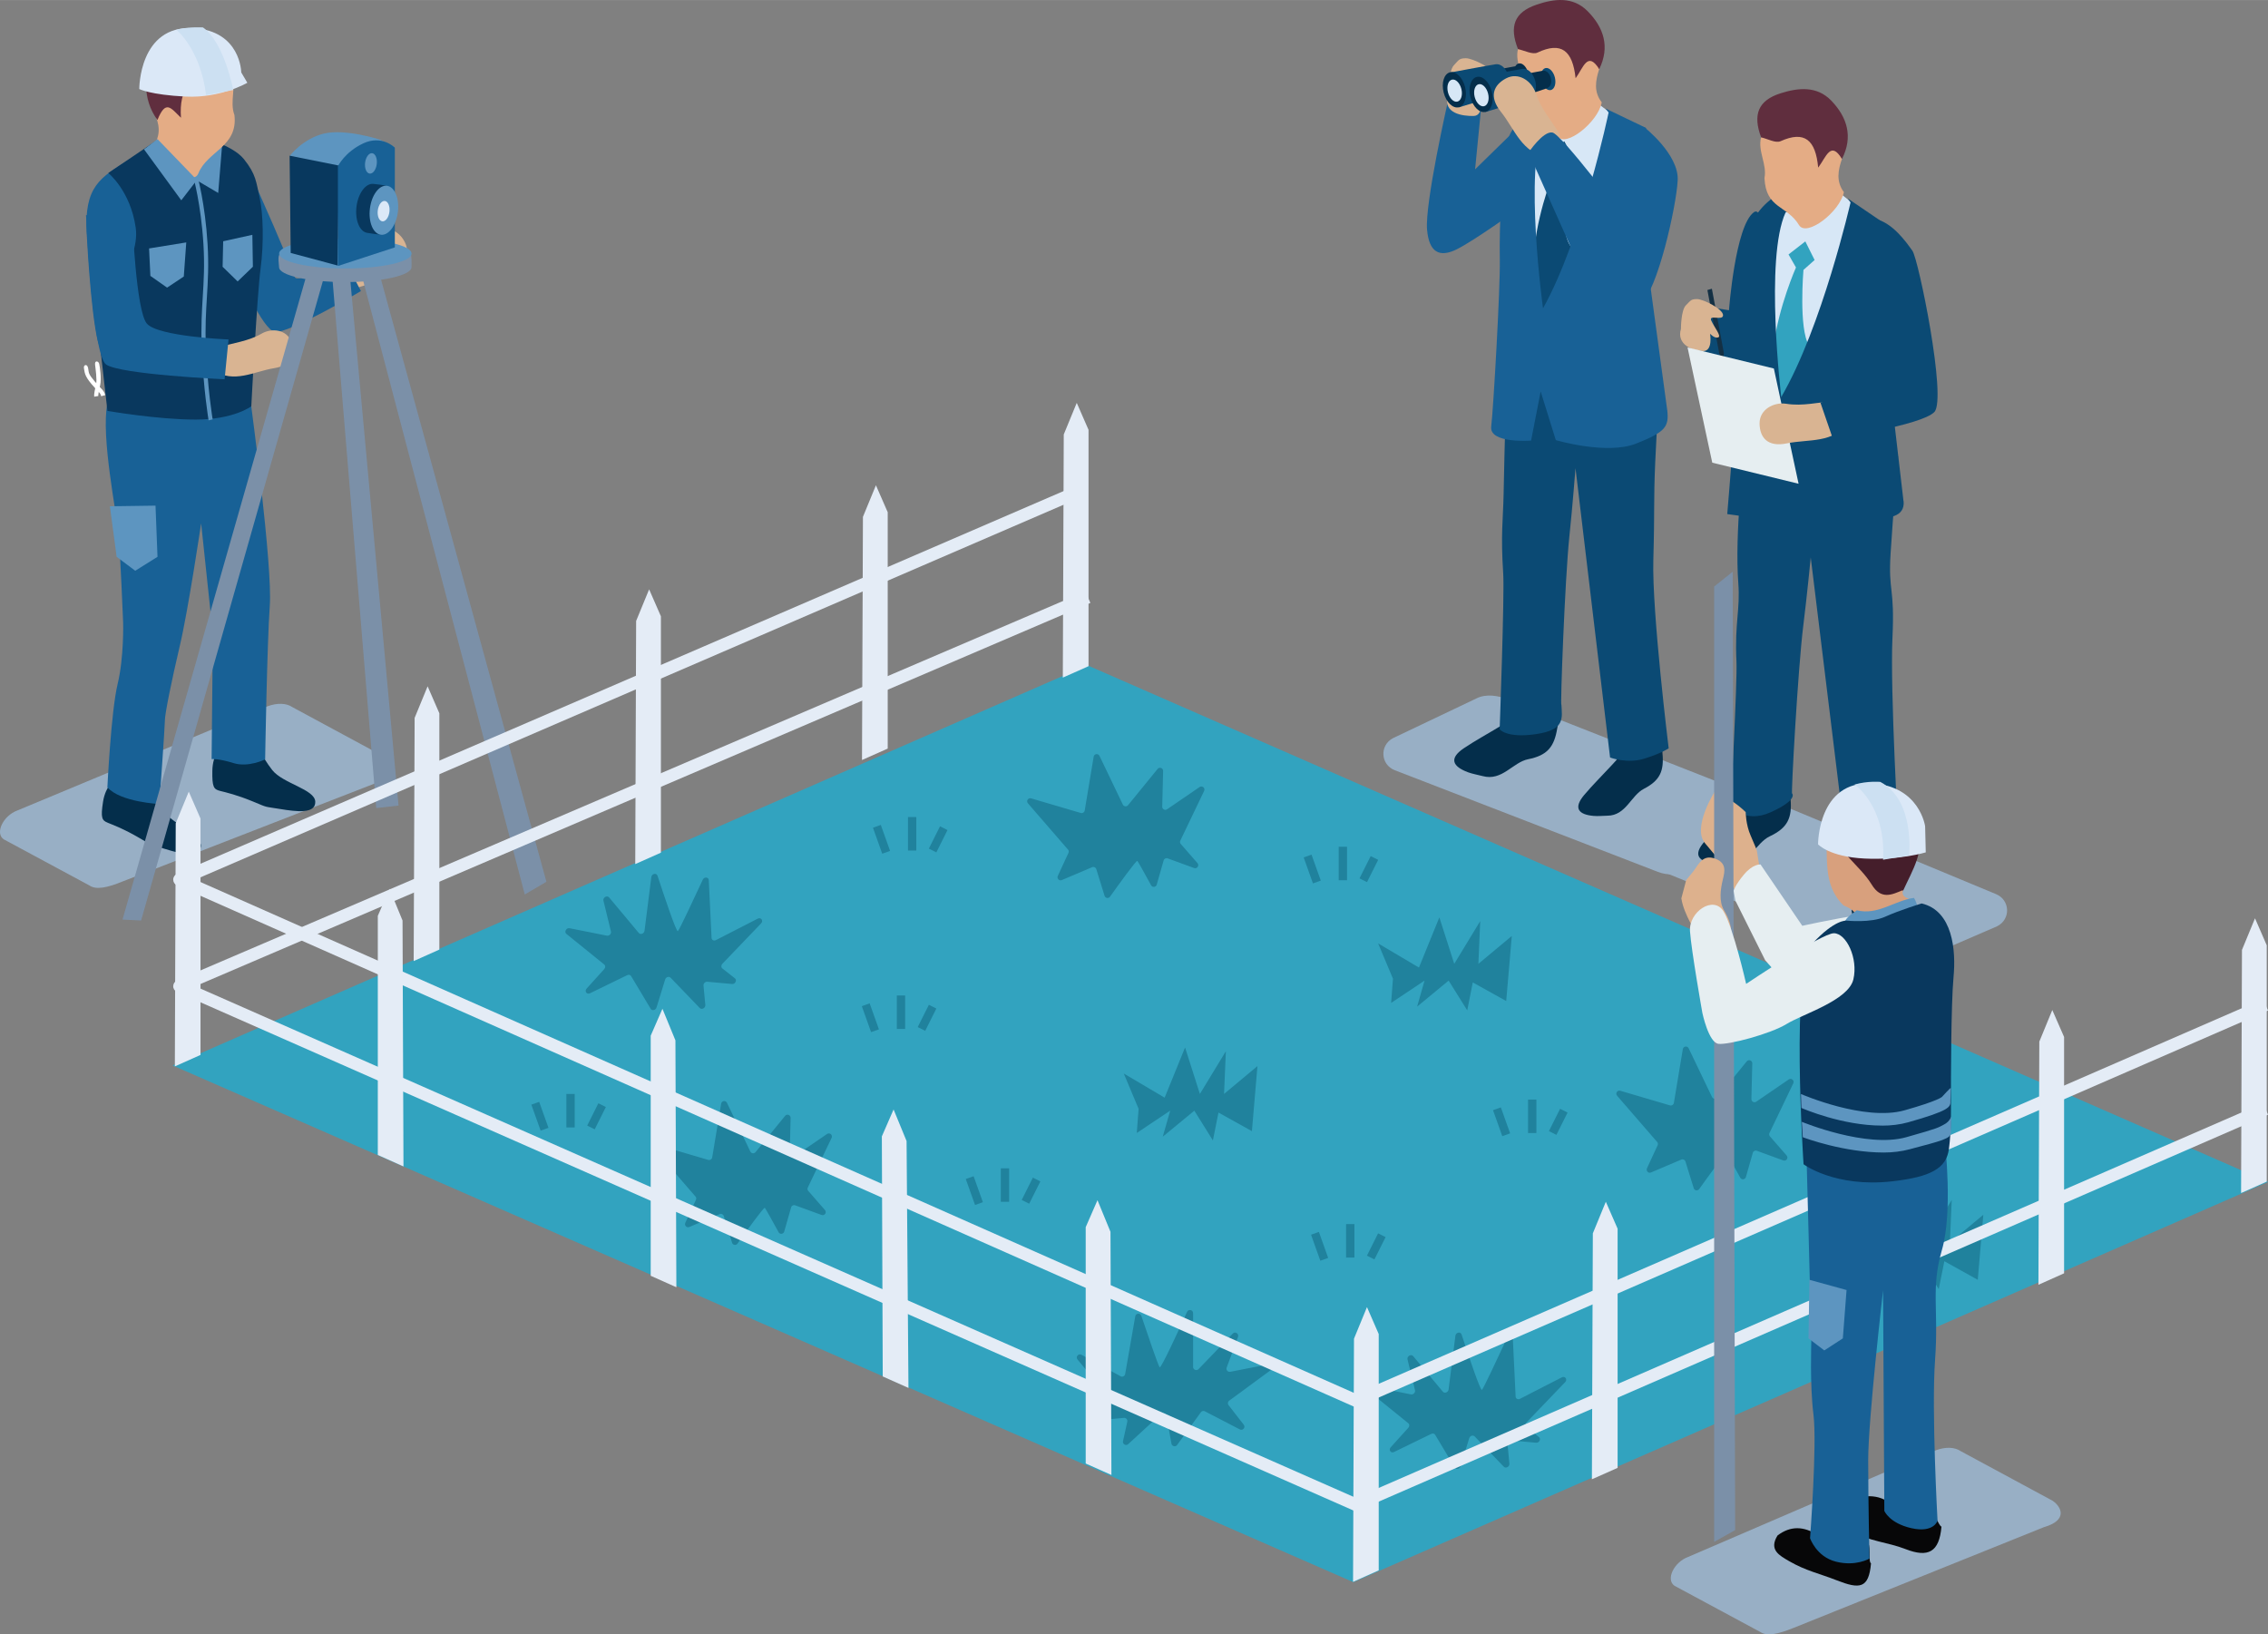 <?xml version="1.0" encoding="UTF-8"?>
<svg id="_レイヤー_2" data-name="レイヤー 2" xmlns="http://www.w3.org/2000/svg" width="152.75mm" height="110.07mm" viewBox="0 0 433 312">
  <rect x="0" y="0" width="433" height="312" fill="#808080" stroke="none"/>
  <defs>
    <style>
      .cls-1 {
        fill: #602e3e;
      }

      .cls-1, .cls-2, .cls-3, .cls-4, .cls-5, .cls-6, .cls-7, .cls-8, .cls-9, .cls-10, .cls-11, .cls-12, .cls-13, .cls-14, .cls-15, .cls-16, .cls-17, .cls-18, .cls-19, .cls-20, .cls-21, .cls-22, .cls-23, .cls-24 {
        stroke-width: 0px;
      }

      .cls-2 {
        fill: #d7e7f6;
      }

      .cls-3 {
        fill: #042e4b;
      }

      .cls-4 {
        fill: #070708;
      }

      .cls-5 {
        fill: #5d95c0;
      }

      .cls-6 {
        fill: #e4ecf6;
      }

      .cls-7 {
        fill: #d8a07d;
      }

      .cls-8 {
        fill: #451e2b;
      }

      .cls-9 {
        fill: #ddb18d;
      }

      .cls-10 {
        fill: #e6eef1;
      }

      .cls-11 {
        fill: #143044;
      }

      .cls-12 {
        fill: #98afc5;
      }

      .cls-13 {
        fill: #0b4a74;
      }

      .cls-14 {
        fill: #08385e;
      }

      .cls-15 {
        fill: #09385e;
      }

      .cls-16 {
        fill: #cce0f2;
      }

      .cls-17 {
        fill: #20829d;
      }

      .cls-18 {
        fill: #7b90a8;
      }

      .cls-19 {
        fill: #32a3bf;
      }

      .cls-20 {
        fill: #dbe8f7;
      }

      .cls-21 {
        fill: #fff;
      }

      .cls-22 {
        fill: #d9b492;
      }

      .cls-23 {
        fill: #186196;
      }

      .cls-24 {
        fill: #e4ac85;
      }
    </style>
  </defs>
  <g id="_レイヤー_1-2" data-name="レイヤー 1">
    <g>
      <g>
        <path class="cls-23" d="M276.4,19.48s-4.39,19.33-3.95,24.36c.38,4.31,2.35,5.4,5.68,3.74,3.34-1.66,11.61-7.61,11.61-7.61l.58-16.16-8.7,8.51,1.15-11.71-6.38-1.12Z"/>
        <path class="cls-12" d="M288.02,133.55l49.35,19.41c2.74,1.06,2.94,4.77.33,6.13l-15.46,7.04c-1.77.92-3.85,1.03-5.71.31l-50.24-19.41c-2.74-1.06-2.94-4.77-.33-6.13l15.88-7.56c1.88-.97,4.21-.56,6.18.21Z"/>
        <path class="cls-3" d="M290.23,135.39c-.8,1.46-2.29,2.31-3.73,3.19-2.33,1.42-4.74,2.72-7.01,4.24-2.98,2-2.09,3.53.78,4.6.9.33,1.87.48,2.8.73,3.72,1.01,5.74-2.63,8.67-3.22,3.68-.73,4.99-2.35,5.57-5.94.07-.45.2-.89.37-1.33l-7.45-2.27Z"/>
        <path class="cls-3" d="M310.26,142.23c-.37,1.53-1.49,2.69-2.57,3.86-1.74,1.89-3.57,3.69-5.23,5.65-2.18,2.58-1.03,3.76,1.77,4.01.88.08,1.77-.03,2.66-.04,3.54-.02,4.48-3.86,6.95-5.13,3.1-1.6,3.88-3.41,3.55-6.84-.04-.43-.03-.87.02-1.31l-7.16-.2Z"/>
        <path class="cls-13" d="M287.67,70.7s-.43,14.18-.61,23.79c-.09,4.62-.57,7.46-.07,15.02.26,3.89-.68,29.7-.68,29.7,0,0,1.28,1.75,6.93.93s4.98-3.1,4.86-5.65c-.25.77.66-23.93,1.52-32.09.6-5.69,1.17-13.03,1.17-13.03l6.6,55.23s3.21,1.24,6.5.23c3.29-1.01,4.69-1.98,4.69-1.98,0,0-3.21-26.02-2.93-35.96.28-9.94.03-11.06.36-18.64.33-7.58,1.07-18.47,1.07-18.47l-25.86-11.46-3.55,12.37Z"/>
        <path class="cls-2" d="M293.04,24.4l8.24-4.77.71-.19,3.09.32,3.17,2.4s1.72,6.71-.55,17.58c-2.28,10.87-13.41,22.08-13.41,22.08,0,0-6.25-30.22-1.24-37.42Z"/>
        <path class="cls-13" d="M298.65,26.96l1.84,3.51-2.09,1.93s-.73,11.25,1.34,14.41c2.07,3.15-5.3,13.35-5.3,13.35,0,0-2.24-5.75-1.43-13.22.8-7.47,3.97-14.98,3.97-14.98l-1.46-2.46,3.14-2.54Z"/>
        <path class="cls-23" d="M318.3,78.28l-3.38-24.9s-3.07-10.11-2.15-17.58c.92-7.47,1.5-11.38,1.5-11.38l-7.74-3.71.58.76s-4.98,23.87-12.52,37.38c0,0-3.69-26.43.16-35.25l10.34-3.84-1.51-.98-7.39-.17s-3.91,1.5-6.34,4.62c-2.42,3.12-1.82,3.47-2.47,6.67-.65,3.21-1.17,13.03-1.04,19.66.1,5.37-1.23,28.53-1.64,31.85-.41,3.32,7.61,2.69,7.61,2.69l1.83-9.38,2.89,9.29s9.74,2.89,15.37.65c5.63-2.24,6.25-3.21,5.91-6.38Z"/>
        <path class="cls-24" d="M290.59,17.15c.4,5.87,4.36,5.03,6.77,8.84,1.46,2.31,7.75-2.67,8.44-6.46-1.56-2-1.19-4.16-.49-6.33-.27-.8-.33-2.07-1.37-1.93-2.05.28-3.44-.09-4.31-2.16-.41-.97-1.6-1.4-2.63-.95-2.32,1.01-4.88.4-7.2,1.21-.63,2.69,1.29,5.11.79,7.79Z"/>
        <path class="cls-1" d="M289.8,9.37c1.26.26,2.79,1.1,3.73.66,4.55-2.15,6.71-.4,7.28,4.9,1.49-2.04,2.29-5.26,4.51-1.74,2.08-4.25.87-7.95-2.22-11.07-2.82-2.84-6.39-2.38-9.76-1.23-4.23,1.44-5.24,4.14-3.53,8.47Z"/>
        <path class="cls-22" d="M276.4,18.24s.14-4.7,1.15-5.77c1.01-1.07,1-1.33,2.29-1.36,1.29-.02,5.44,2,5.47,3.32.02,1.32-3.09-.2-2.42,1.23.67,1.43,2.25,3.25,1.48,3.52-.77.28-1.69-.76-1.69-.76,0,0,.71,3.67-1.34,3.71-2.06.04-5.9-.45-4.93-3.89Z"/>
        <g>
          <ellipse class="cls-3" cx="290.46" cy="14.2" rx="1.32" ry="2.16" transform="translate(5.34 71.44) rotate(-14.15)"/>
          <path class="cls-3" d="M290.23,15.96c-1.37.52-4.98,1.59-4.98,1.59l-.97-3.96s4.09-.81,5.19-.98c1.43-.22,2.32,2.77.76,3.35Z"/>
          <path class="cls-13" d="M286.78,17.85c-2.28.86-8.29,2.65-8.29,2.65l-1.58-6.67s6.75-1.27,8.59-1.56c2.37-.37,3.86,4.6,1.27,5.58Z"/>
          <ellipse class="cls-3" cx="277.66" cy="17.13" rx="2.11" ry="3.44" transform="translate(4.24 68.4) rotate(-14.15)"/>
          <ellipse class="cls-2" cx="277.72" cy="17.29" rx="1.32" ry="2.16" transform="translate(4.2 68.42) rotate(-14.15)"/>
        </g>
        <g>
          <ellipse class="cls-13" cx="295.57" cy="15.08" rx="1.32" ry="2.16" transform="translate(5.28 72.72) rotate(-14.15)"/>
          <path class="cls-3" d="M295.33,16.84c-1.37.52-4.98,1.59-4.98,1.59l-.97-3.96s4.09-.81,5.19-.98c1.43-.22,2.32,2.77.76,3.35Z"/>
          <path class="cls-13" d="M291.88,18.73c-2.28.86-8.29,2.65-8.29,2.65l-1.62-6.59s6.8-1.35,8.64-1.64c2.37-.37,3.86,4.6,1.27,5.58Z"/>
          <ellipse class="cls-3" cx="282.77" cy="18.01" rx="2.11" ry="3.44" transform="translate(4.18 69.68) rotate(-14.15)"/>
          <ellipse class="cls-2" cx="282.82" cy="18.17" rx="1.32" ry="2.16" transform="translate(4.14 69.69) rotate(-14.15)"/>
        </g>
        <path class="cls-22" d="M295.56,30.04c.75-1.44,1.5-2.89,2.25-4.33-1.52-2.63-3.6-4.85-4.59-7.9-.77-2.37-3.32-4.12-5.7-2.85-2.33,1.23-3.35,3.42-.97,6.38,2.67,3.33,3.95,7.9,9.01,8.7Z"/>
        <path class="cls-23" d="M291.84,29.1s2.76-4.13,4.54-3.81,13.96,16.59,13.96,16.59l3.56-17.63s6.66,5.2,6.4,10.17c-.26,4.97-3.85,21.19-7.17,23.74-3.32,2.55-8.89-1.25-8.89-1.25l-12.4-27.8Z"/>
      </g>
      <g>
        <path class="cls-12" d="M332.09,150.33l48.98,20.35c2.72,1.12,2.85,4.83.21,6.14l-15.59,6.74c-1.78.88-3.87.96-5.71.2l-49.86-20.36c-2.72-1.12-2.85-4.83-.21-6.14l16.02-7.26c1.9-.94,4.22-.48,6.18.32Z"/>
        <path class="cls-3" d="M353.89,158.96c-1.28,4.55.32,9.17-.35,13.8-.33,2.25,1.05,4.64,3.93,4.32,3.02-.34,4.93-2.35,4.88-5.5-.05-3.66-.44-7.31-.68-10.96-.51-1.2-1.02-2.41-1.54-3.61,0-3.95,0-7.91,0-11.86-.39,0-.79,0-1.18,0,0,2.31-.23,4.65.05,6.93.5,4.06-.36,6.86-5.11,6.9Z"/>
        <path class="cls-3" d="M334.11,150.75c-.42,1.61-1.66,2.8-2.85,4-1.92,1.94-3.94,3.79-5.77,5.82-2.41,2.66-1.17,3.93,1.87,4.27.95.1,1.93.01,2.89.03,3.85.08,4.93-3.95,7.64-5.23,3.39-1.6,4.27-3.49,3.96-7.11-.04-.46-.02-.92.04-1.38l-7.78-.4Z"/>
        <path class="cls-13" d="M332.93,87.49s-1.77,14.19-1.06,23.77c.39,5.27-.71,7.45-.35,15.02.18,3.9-1.11,27.45-1.11,27.45,0,0,2.52,3.66,7.72,1.29,5.2-2.37,4.02-3.55,4.02-3.55-.26.76,1.11-23.91,2.13-32.05.71-5.68,1.42-13.01,1.42-13.01l6.62,54.05s2.13,2.6,5.43,1.66c3.31-.95,4.73-1.89,4.73-1.89,0,0-1.65-28.5-1.18-38.44s-.83-8.63-.35-16.2c.47-7.57,1.42-18.45,1.42-18.45l-25.64-11.95-3.78,12.3Z"/>
        <path class="cls-13" d="M334.82,40.53c-3.54,2.6-4.73,18.69-4.73,18.69l-5.91-.95-2.13,7.1s5.2,6.15,8.03,5.91,5.2-3.78,5.2-3.78c0,0,3.07-29.57-.47-26.97Z"/>
        <path class="cls-2" d="M339.17,41.29l8.33-4.61.71-.18,3.08.38,3.12,2.46s1.59,6.74-.89,17.56c-2.48,10.82-13.82,21.82-13.82,21.82,0,0-5.67-30.34-.53-37.43Z"/>
        <path class="cls-19" d="M344.67,46.08l1.77,3.55-2.13,1.89s-.95,11.24,1.06,14.43c2.01,3.19-5.32,9.82-5.32,9.82,0,0-2.36-2.37-1.42-9.82.95-7.45,4.25-14.9,4.25-14.9l-1.42-2.48,3.19-2.48Z"/>
        <path class="cls-13" d="M363.41,95.65l-2.91-24.96s-2.88-10.16-1.81-17.61c1.06-7.45,1.11-10.42,1.11-10.42l-7.06-4.8.56.78s-5.43,23.77-13.23,37.14c0,0-3.19-26.49.83-35.24l10.41-3.64-1.49-1.01-7.38-.32s-3.94,1.43-6.42,4.5c-2.48,3.07-1.89,3.43-2.6,6.62-.71,3.19-1.42,13.01-1.42,19.63,0,5.37-2.24,31.81-2.24,31.81l7.68,1.06,1.89-7.57,2.6,8.04,15.29-.6c3.18-.12,6.5-.25,6.21-3.42Z"/>
        <path class="cls-24" d="M336.87,34.01c.28,5.88,4.27,5.11,6.6,8.96,1.42,2.34,7.8-2.52,8.56-6.3-1.52-2.03-1.12-4.18-.37-6.34-.25-.8-.29-2.08-1.33-1.95-2.05.24-3.44-.16-4.27-2.24-.39-.98-1.57-1.43-2.61-1-2.34.97-4.88.31-7.23,1.08-.68,2.67,1.19,5.14.64,7.8Z"/>
        <path class="cls-1" d="M336.22,26.21c1.25.28,2.77,1.16,3.71.74,4.59-2.06,6.71-.27,7.19,5.04,1.53-2.01,2.39-5.22,4.54-1.65,2.16-4.21,1.02-7.94-2.01-11.11-2.77-2.89-6.35-2.5-9.73-1.42-4.25,1.36-5.32,4.04-3.69,8.41Z"/>
        <polygon class="cls-11" points="325.97 55.36 328.25 67.56 328.98 68.96 329.12 67.41 326.83 55.11 325.97 55.36"/>
        <path class="cls-22" d="M320.92,62.76s0-3.55.95-4.49.95-1.18,2.13-1.18,4.96,1.89,4.96,3.07-2.84-.24-2.24,1.06c.59,1.3,2.01,2.96,1.3,3.19s-1.54-.71-1.54-.71c0,0,.59,3.31-1.3,3.31s-5.2-1.18-4.25-4.26Z"/>
        <polygon class="cls-10" points="338.66 70.34 322.18 66.32 326.9 88.32 343.38 92.34 338.66 70.34"/>
        <path class="cls-22" d="M353,80.57c-.94-1.33-1.88-2.65-2.82-3.98-3.03.16-5.95.99-9.11.49-2.45-.39-5.17,1.09-5.14,3.78.04,2.64,1.51,4.54,5.23,3.77,4.18-.86,8.82.08,11.84-4.06Z"/>
        <path class="cls-13" d="M347.55,76.85l2.36,6.86s17.04-2.49,19.41-5.09-3.03-29.1-4.21-30.76c-1.18-1.66-3.78-5.32-6.97-6.03s-5.61,13.07-5.61,13.07c0,0,7.81,13.08,6.16,16.15-1.65,3.07-11.14,5.8-11.14,5.8Z"/>
      </g>
      <path class="cls-12" d="M23.39,168.27l48.32-18.77c4.61-1.33,3.37-3.87,1.66-5.04l-17.54-9.47c-1.15-.79-2.89-.85-4.74-.17L3.32,154.71c-2.74,1.01-4.32,4.34-2.61,5.51l16.4,8.83c1.23.84,3.37.42,6.29-.78Z"/>
      <path class="cls-12" d="M342.38,310.78l47.84-19.25c4.61-1.33,3.37-3.87,1.66-5.04l-17.54-9.47c-1.15-.79-2.89-.85-4.74-.17l-47.3,20.36c-2.74,1.01-4.32,4.34-2.61,5.51l16.4,8.83c1.23.84,3.37.42,6.29-.78Z"/>
      <g>
        <path class="cls-5" d="M61.88,25.48c-4.08.98-6.56,4.26-6.56,4.26l8.95,2.1,10.96-3.81-2.72-1.39s-6.56-2.13-10.63-1.15Z"/>
        <g>
          <path class="cls-3" d="M42.27,142.35s-1.68,1.66-1.73,4.77c-.05,3.11.24,3.55,1.48,3.86,1.23.31,3.2.76,6.24,2.01,3.03,1.26,2.03.92,5.2,1.44s6.81.98,6.73-1.4c-.09-2.38-6.19-3.45-8.22-6.04s-3.11-5.31-3.11-5.31l-6.59.66Z"/>
          <path class="cls-3" d="M22.03,148.57s-1.89,1.42-2.36,4.49c-.47,3.07-.24,3.55.95,4.02,1.18.47,3.07,1.18,5.91,2.84s1.89,1.18,4.96,2.13c3.07.95,6.62,1.89,6.85-.47.24-2.37-5.67-4.26-7.32-7.1s-2.36-5.68-2.36-5.68l-6.62-.24Z"/>
          <path class="cls-23" d="M47.97,77.55s4.08,30.57,3.54,38.02c-.53,7.45-.89,29.39-.89,29.39,0,0-3.19,1.6-6.03.71s-4.19-.77-4.19-.77l.24-23.89-2.24-21.11s-2.48,16.68-4.08,23.42c-1.59,6.74-2.84,12.95-2.84,14.19s-1.06,15.97-1.06,15.97c0,0-7.44-.35-9.92-3.19,0,0,.71-14.55,1.95-19.69,1.24-5.14,1.06-11.71,1.06-11.71,0,0-.53-13.13-.89-17.03-.35-3.9-3.37-18.45-2.13-24.84l27.47.53Z"/>
          <path class="cls-22" d="M64.6,55.57c-.18-1.5-.36-3-.54-4.5,2.18-1.79,4.34-4.13,6.19-6.45,1.44-1.81,4.62-1.4,6.28.47,1.62,1.84,1.93,4.71-1.1,6.5-3.41,2.02-5.91,3.39-10.83,3.98Z"/>
          <path class="cls-22" d="M67.78,48.55l1.14-3.9c.3-1.03,1.4-1.6,2.41-1.26l3.68,1.23s-.42,2.48-1.19,2.11c-2.14-1-4.19,4.4-4.19,4.4l-1.85-2.57Z"/>
          <path class="cls-23" d="M16.54,44.61c-.47-9.11,2.56-10.68,8.12-14.16,2.65-1.66,2.51-1.34,4.16-2.88,6.83-2.5,5.63-.46,10.46-.31.32-.69,4.96.91,6.33,2.52.41.38,1,1.12,1.77,2.58,1.61,3.08,8.38,18.77,8.88,20.47s9.18-3.89,9.18-3.89l3.47,6.62s-13.93,8.25-16.45,7.77c-2.37-.45-6.62-10.54-7.15-11.82.05,8.04,1.77,20.19.18,23.91-2.74,4.83-24.69,2.31-24.69,2.31,0,0-.66-4.17-1.53-10.98-1.6-2.44-2.58-19.33-2.72-22.14Z"/>
          <path class="cls-21" d="M19.32,75.63l.77-.21c-.17-.65-.44-.93-.93-1.43-.26-.27-.61-.64-1.08-1.19-1.21-1.43-1.1-1.56-1.25-2.5s-.95-.7-.8.01.03,1.33,1.44,3c.49.58.85.95,1.12,1.23.47.49.61.63.73,1.09Z"/>
          <path class="cls-21" d="M17.98,75.72l.79-.13c-.02-.1.02-.65.35-2.06.28-1.19-.05-3.52-.18-4.08-.14-.56-.88-.71-.79.13.09.84.4,2.91.19,3.77-.2.85-.43,1.96-.36,2.37Z"/>
          <path class="cls-15" d="M30.66,26.28l-9.98,6.74s4.22,3.38,5.23,10.43c1.01,7.06-7.53,16.18-7.53,16.18l2.13,18.8s9.51,1.66,16.84,1.66,10.63-2.54,10.63-2.54c0,0,1.09-21.16,1.76-26.2.67-5.04.5-10.58-.17-13.61-.67-3.02-.67-4.47-3.01-7.38-2.35-2.91-8.9-4.38-8.9-4.38l-6.99.3Z"/>
          <polygon class="cls-5" points="40.61 26.82 42.39 27.88 41.66 36.83 36.89 34.02 40.61 26.82"/>
          <path class="cls-5" d="M39.82,80.24l.78-.19s-1-5.92-1.3-13.81c-.15-3.83.03-6.71.2-9.49.19-3.12.37-6.07.13-10.17-.47-7.79-1.93-12.99-1.99-13.21l-.75.32c.01.05,1.49,5.29,1.95,12.93.24,4.02.06,6.93-.13,10.01-.17,2.82-.35,5.73-.2,9.62.31,8.01,1.29,13.85,1.32,14Z"/>
          <polygon class="cls-5" points="48.18 44.82 42.61 46.05 42.5 50.92 45.37 53.72 48.28 50.91 48.18 44.82"/>
          <polygon class="cls-5" points="35.56 46.27 28.46 47.42 28.71 52.66 31.9 54.9 35.09 52.78 35.56 46.27"/>
          <path class="cls-22" d="M40.71,70.68c.38-1.46.76-2.93,1.14-4.39,2.68-.87,5.5-1.11,8.08-2.6,2-1.16,4.85-.77,5.71,1.58.84,2.3.19,4.44-3.3,5.01-3.92.63-7.64,2.99-11.63.4Z"/>
          <path class="cls-23" d="M43.63,64.8l-.75,7.6s-20.01-.91-22.65-2.84c-2.64-1.93-3.81-28.5-3.81-28.5l8.86,1.01s.67,17.2,2.75,19.69c2.08,2.49,15.6,3.04,15.6,3.04Z"/>
          <path class="cls-24" d="M44.76,21.97c.69,6.07-5.15,6.81-6.9,11.14-1.06,2.63-6.77-2.14-8.18-5.88,1.22-2.33.45-4.46-.68-6.55.13-.86-.05-2.18,1.04-2.22,2.14-.09,3.49-.73,4-3.01.24-1.07,1.37-1.73,2.51-1.46,2.55.6,5.05-.5,7.58-.1,1.14,2.62-.37,5.46.64,8.09Z"/>
          <path class="cls-1" d="M44.55,14.13c-1.24.49-2.03,1.31-3.06,1.04-5.04-1.34-7.34,1.78-6.94,7.3-1.9-1.8-2.88-3.58-4.49.43-2.91-3.95-2.8-9.32-.22-13.07,2.35-3.42,6.08-3.62,9.73-3.08,4.58.69,5.92,2.64,4.99,7.38Z"/>
          <path class="cls-20" d="M47.22,15.79s-5.02,2.97-11.78,2.64c-6.76-.34-8.85-1.44-8.85-1.44,0,0-.07-12.21,10.32-11.63,9.07.51,9.15,8.46,9.15,8.46l1.16,1.97Z"/>
          <polygon class="cls-5" points="30.07 26.55 37.6 34.35 34.61 38.23 27.5 28.5 30.07 26.55"/>
          <polygon class="cls-5" points="29.69 96.52 20.98 96.64 22.27 106.29 25.82 108.95 30.07 106.29 29.69 96.52"/>
        </g>
        <polygon class="cls-18" points="66.52 49.58 63.21 50.06 71.83 154.25 76.09 153.78 66.52 49.58"/>
        <polygon class="cls-18" points="71.71 49.58 68.41 50.06 100.19 170.75 104.32 168.32 71.71 49.58"/>
        <polygon class="cls-18" points="58.95 51 62.26 51.47 26.94 175.72 23.39 175.54 58.95 51"/>
        <path class="cls-18" d="M78.57,51c0-.3.09-2.54-.3-2.81-1.62-1.15-6.7-.03-12.35-.03s-10.66-.78-12.46.3c-.53.31-.18,2.19-.18,2.54,0,1.57,5.66,2.84,12.64,2.84s12.64-1.27,12.64-2.84Z"/>
        <ellipse class="cls-5" cx="65.93" cy="48.4" rx="12.64" ry="2.84"/>
        <polygon class="cls-14" points="64.74 31.61 55.29 29.71 55.5 48.28 64.45 50.68 64.74 31.61"/>
        <path class="cls-23" d="M75.38,28.18s-2.43-2.48-6-.83c-3.57,1.66-4.87,4.38-4.87,4.38v19.04l10.87-3.55v-19.04Z"/>
        <path class="cls-14" d="M73.39,40.11c.25-1.97,1.41-3.74.51-4.55-.28-.25-2.25-.41-2.59-.46-1.47-.18-2.93,1.76-3.25,4.34-.32,2.58.61,4.82,2.08,5.01.3.04,2.3.4,2.58.28,1.14-.49.41-2.56.67-4.62Z"/>
        <ellipse class="cls-5" cx="73.29" cy="40.14" rx="4.71" ry="2.69" transform="translate(24.39 107.89) rotate(-82.89)"/>
        <ellipse class="cls-5" cx="70.82" cy="31.19" rx="1.96" ry="1.12" transform="translate(31.1 97.6) rotate(-82.89)"/>
        <ellipse class="cls-20" cx="73.24" cy="40.29" rx="1.96" ry="1.12" transform="translate(24.19 107.99) rotate(-82.89)"/>
        <path class="cls-16" d="M33.67,5.67s4.61,3.71,5.67,12.46l5.2-.95s-1.77-9.2-5.79-11.95c0,0-2.48-.2-5.08.43Z"/>
      </g>
      <g>
        <polygon class="cls-19" points="207.58 126.99 433 225.63 258.38 302.03 32.96 203.39 207.58 126.99"/>
        <path class="cls-17" d="M132.78,228.41l-7.65-8.83c-.39-.45.05-1.12.61-.95l9.48,2.79c.34.1.69-.12.75-.47l1.71-10.27c.09-.57.86-.68,1.11-.16l4.46,9.3c.19.39.72.45.99.12l5.65-6.93c.36-.44,1.06-.17,1.05.39l-.17,6.82c-.01.48.53.77.92.5l6.21-4.25c.5-.34,1.13.2.87.74l-4.55,9.49c-.1.21-.07.47.09.64l3.19,3.65c.4.46-.07,1.15-.65.94l-5.04-1.84c-.32-.12-.68.06-.77.39l-1.32,4.62c-.15.51-.83.59-1.08.12-.92-1.69-2.46-4.48-2.62-4.65-.18-.19-3.7,4.7-5.22,6.83-.28.4-.9.3-1.04-.17l-1.58-5.09c-.1-.33-.47-.51-.79-.37l-5.79,2.46c-.5.21-.99-.3-.77-.79l2.04-4.41c.1-.21.06-.46-.09-.63Z"/>
        <path class="cls-17" d="M316.38,218l-7.65-8.83c-.39-.45.05-1.12.61-.95l9.48,2.79c.34.1.69-.12.75-.47l1.71-10.27c.09-.57.86-.68,1.11-.16l4.46,9.3c.19.39.72.45.99.12l5.65-6.93c.36-.44,1.06-.17,1.05.39l-.17,6.82c-.01.48.53.77.92.5l6.21-4.25c.5-.34,1.13.2.87.74l-4.55,9.49c-.1.21-.07.47.09.64l3.19,3.65c.4.46-.07,1.15-.65.94l-5.04-1.84c-.32-.12-.68.06-.77.39l-1.32,4.62c-.15.51-.83.59-1.08.12-.92-1.69-2.46-4.48-2.62-4.65-.18-.19-3.7,4.7-5.22,6.83-.28.4-.9.3-1.04-.17l-1.58-5.09c-.1-.33-.47-.51-.79-.37l-5.79,2.46c-.5.21-.99-.3-.77-.79l2.04-4.41c.1-.21.06-.46-.09-.63Z"/>
        <path class="cls-17" d="M203.9,162.18l-7.65-8.83c-.39-.45.05-1.12.61-.95l9.48,2.79c.34.1.69-.12.75-.47l1.71-10.27c.09-.57.86-.68,1.11-.16l4.46,9.3c.19.39.72.45.99.12l5.65-6.93c.36-.44,1.06-.17,1.05.39l-.17,6.82c-.01.48.53.77.92.5l6.21-4.25c.5-.34,1.13.2.87.74l-4.55,9.49c-.1.21-.07.47.09.64l3.19,3.65c.4.46-.07,1.15-.65.94l-5.04-1.84c-.32-.12-.68.06-.77.39l-1.32,4.62c-.15.51-.83.59-1.08.12-.92-1.69-2.46-4.48-2.62-4.65-.18-.19-3.7,4.7-5.22,6.83-.28.4-.9.3-1.04-.17l-1.58-5.09c-.1-.33-.47-.51-.79-.37l-5.79,2.46c-.5.21-.99-.3-.77-.79l2.04-4.41c.1-.21.06-.46-.09-.63Z"/>
        <path class="cls-17" d="M212.13,267.23l-6.41-7.7c-.43-.51.17-1.23.75-.91l7.46,4.1c.36.2.81-.02.88-.42l1.93-11.02c.11-.62.96-.68,1.16-.09,1.15,3.42,3.24,9.56,3.5,9.82.26.26,3.46-6.69,5.23-10.58.27-.59,1.15-.4,1.15.25v10.26c0,.54.66.81,1.04.42l6.54-6.79c.45-.47,1.22.02,1,.63l-2.17,5.87c-.16.44.22.89.68.8l7.3-1.42c.63-.12.99.7.47,1.08l-7.97,5.85c-.27.2-.33.59-.12.86l2.9,3.73c.4.51-.18,1.2-.75.9l-6.67-3.46c-.26-.14-.59-.06-.76.18l-4.54,6.25c-.31.43-.98.27-1.08-.25l-.97-5.35c-.08-.47-.65-.66-1-.34l-6.29,5.78c-.43.4-1.12,0-.99-.57l.82-3.71c.09-.4-.24-.77-.64-.73l-4.77.43c-.61.06-.9-.73-.4-1.09l2.63-1.88c.28-.2.34-.61.11-.88Z"/>
        <path class="cls-17" d="M137.92,183.97l7.39-7.7c.49-.51-.01-1.23-.64-.91l-7.99,4.1c-.39.2-.81-.02-.83-.42l-.53-11.02c-.03-.62-.88-.68-1.15-.09-1.59,3.42-4.46,9.56-4.75,9.82s-2.61-6.69-3.89-10.58c-.19-.59-1.1-.4-1.18.25l-1.3,10.26c-.07.54-.76.81-1.09.42l-5.67-6.79c-.39-.47-1.23.02-1.08.63l1.43,5.87c.11.44-.33.89-.78.8l-7.12-1.42c-.62-.12-1.08.7-.61,1.08l7.23,5.85c.25.2.25.59.01.86l-3.37,3.73c-.46.51.03,1.2.64.9l7.11-3.46c.28-.14.6-.06.74.18l3.74,6.25c.26.43.95.27,1.11-.25l1.65-5.35c.14-.47.73-.66,1.04-.34l5.56,5.78c.38.4,1.12,0,1.07-.57l-.35-3.71c-.04-.4.33-.77.74-.73l4.71.43c.6.06,1-.73.54-1.09l-2.39-1.88c-.26-.2-.26-.61,0-.88Z"/>
        <path class="cls-17" d="M291.43,271.54l7.39-7.7c.49-.51-.01-1.23-.64-.91l-7.99,4.1c-.39.2-.81-.02-.83-.42l-.53-11.02c-.03-.62-.88-.68-1.15-.09-1.59,3.42-4.46,9.56-4.75,9.82-.29.26-2.61-6.69-3.89-10.58-.19-.59-1.1-.4-1.18.25l-1.3,10.26c-.07.54-.76.81-1.09.42l-5.67-6.79c-.39-.47-1.23.02-1.08.63l1.43,5.87c.11.44-.33.89-.78.8l-7.12-1.42c-.62-.12-1.08.7-.61,1.08l7.23,5.85c.25.2.25.59.01.86l-3.37,3.73c-.46.51.03,1.2.64.9l7.11-3.46c.28-.14.6-.06.74.18l3.74,6.25c.26.43.95.27,1.11-.25l1.65-5.35c.14-.47.73-.66,1.04-.34l5.56,5.78c.38.4,1.12,0,1.07-.57l-.35-3.71c-.04-.4.33-.77.74-.73l4.71.43c.6.06,1-.73.54-1.09l-2.39-1.88c-.26-.2-.26-.61,0-.88Z"/>
        <polygon class="cls-17" points="217.38 211.67 214.55 204.93 222.35 209.54 226.25 199.96 229.08 208.83 234.04 200.67 233.69 208.83 240.07 203.51 239.01 215.93 232.63 212.38 231.56 217.7 228.02 212.02 221.99 216.99 223.41 212.02 217.03 216.28 217.38 211.67"/>
        <polygon class="cls-17" points="265.94 186.83 263.11 180.09 270.9 184.7 274.8 175.12 277.64 183.99 282.6 175.83 282.25 183.99 288.63 178.67 287.56 191.09 281.18 187.54 280.12 192.87 276.57 187.19 270.55 192.16 271.97 187.19 265.59 191.45 265.94 186.83"/>
        <polygon class="cls-17" points="355.97 240.05 353.13 233.31 360.93 237.93 364.83 228.35 367.66 237.22 372.62 229.06 372.27 237.22 378.65 231.89 377.59 244.31 371.21 240.76 370.14 246.09 366.6 240.41 360.57 245.38 361.99 240.41 355.61 244.67 355.97 240.05"/>
        <polygon class="cls-6" points="263.22 254.66 260.98 249.52 258.5 255.55 258.32 301.97 263.22 299.78 263.22 254.66"/>
        <polygon class="cls-6" points="207.28 234.26 209.53 229.11 212.01 235.15 212.19 281.57 207.28 279.38 207.28 234.26"/>
        <polygon class="cls-6" points="168.36 216.93 170.6 211.79 173.08 217.82 173.44 264.95 168.53 262.76 168.36 216.93"/>
        <polygon class="cls-6" points="124.23 197.71 126.47 192.57 128.95 198.6 129.13 245.73 124.23 243.54 124.23 197.71"/>
        <polygon class="cls-6" points="72.13 174.83 74.37 169.68 76.85 175.72 77.03 222.67 72.13 220.48 72.13 174.83"/>
        <polygon class="cls-6" points="308.83 234.55 306.58 229.41 304.1 235.44 303.92 282.39 308.83 280.21 308.83 234.55"/>
        <polygon class="cls-6" points="351.12 216.05 348.88 210.9 346.4 216.93 346.22 263.35 351.12 261.17 351.12 216.05"/>
        <polygon class="cls-6" points="394.07 197.95 391.82 192.81 389.34 198.84 389.17 245.26 394.07 243.07 394.07 197.95"/>
        <polygon class="cls-6" points="432.76 180.45 430.52 175.3 428.03 181.33 427.86 227.75 432.76 225.57 432.76 180.45"/>
        <polygon class="cls-6" points="38.28 156.26 36.04 151.12 33.55 157.15 33.38 203.57 38.28 201.38 38.28 156.26"/>
        <polygon class="cls-6" points="83.88 136.16 81.64 131.01 79.16 137.04 78.98 183.46 83.88 181.27 83.88 136.16"/>
        <polygon class="cls-6" points="126.18 117.65 123.93 112.5 121.45 118.53 121.28 164.95 126.18 162.77 126.18 117.65"/>
        <polygon class="cls-6" points="169.48 97.78 167.23 92.63 164.75 98.66 164.57 145.08 169.48 142.9 169.48 97.78"/>
        <polygon class="cls-6" points="207.82 82.05 205.57 76.9 203.09 82.93 202.91 129.35 207.82 127.17 207.82 82.05"/>
        <path class="cls-6" d="M258.85,268.57c-.17,0-.33-.03-.48-.1L33.78,169.01c-.43-.19-.71-.62-.71-1.1s.29-.91.72-1.09l172.02-74.27.95,2.2L37.25,167.92l221.61,98.14,173.19-75.36.95,2.2-173.67,75.57c-.15.07-.31.1-.48.1Z"/>
        <path class="cls-6" d="M258.85,288.44c-.16,0-.33-.03-.48-.1L33.78,189.35c-.44-.19-.72-.63-.71-1.1s.29-.91.73-1.09l173.43-74.27.94,2.2L37.27,188.27l221.59,97.67,173.19-75.36.95,2.2-173.67,75.57c-.15.07-.31.1-.48.1Z"/>
        <g>
          <rect class="cls-17" x="165.37" y="191.65" width="1.59" height="5.27" transform="translate(-55.63 67.15) rotate(-19.64)"/>
          <rect class="cls-17" x="171.22" y="190.03" width="1.59" height="6.39"/>
          <rect class="cls-17" x="174.6" y="193.49" width="4.76" height="1.6" transform="translate(-75.97 265.59) rotate(-63.41)"/>
        </g>
        <g>
          <rect class="cls-17" x="167.5" y="157.59" width="1.59" height="5.27" transform="translate(-44.06 65.88) rotate(-19.64)"/>
          <rect class="cls-17" x="173.35" y="155.97" width="1.59" height="6.39"/>
          <rect class="cls-17" x="176.73" y="159.43" width="4.76" height="1.6" transform="translate(-44.34 248.67) rotate(-63.41)"/>
        </g>
        <g>
          <rect class="cls-17" x="355.35" y="203.36" width="1.59" height="5.27" transform="translate(-48.51 131.68) rotate(-19.64)"/>
          <rect class="cls-17" x="361.2" y="201.74" width="1.59" height="6.39"/>
          <rect class="cls-17" x="364.58" y="205.2" width="4.76" height="1.6" transform="translate(18.5 441.94) rotate(-63.41)"/>
        </g>
        <g>
          <rect class="cls-17" x="102.28" y="210.45" width="1.59" height="5.27" transform="translate(-65.62 47.04) rotate(-19.64)"/>
          <rect class="cls-17" x="108.13" y="208.83" width="1.59" height="6.39"/>
          <rect class="cls-17" x="111.51" y="212.29" width="4.76" height="1.6" transform="translate(-127.64 219.56) rotate(-63.41)"/>
        </g>
        <g>
          <rect class="cls-17" x="251.14" y="235.29" width="1.59" height="5.27" transform="translate(-65.31 98.51) rotate(-19.64)"/>
          <rect class="cls-17" x="256.99" y="233.67" width="1.59" height="6.39"/>
          <rect class="cls-17" x="260.37" y="237.13" width="4.76" height="1.6" transform="translate(-67.62 366.39) rotate(-63.41)"/>
        </g>
        <g>
          <rect class="cls-17" x="185.22" y="224.65" width="1.59" height="5.27" transform="translate(-65.57 75.74) rotate(-19.64)"/>
          <rect class="cls-17" x="191.07" y="223.03" width="1.59" height="6.39"/>
          <rect class="cls-17" x="194.45" y="226.49" width="4.76" height="1.6" transform="translate(-94.51 301.57) rotate(-63.41)"/>
        </g>
        <g>
          <rect class="cls-17" x="285.88" y="211.52" width="1.59" height="5.27" transform="translate(-55.3 108.8) rotate(-19.64)"/>
          <rect class="cls-17" x="291.73" y="209.9" width="1.59" height="6.39"/>
          <rect class="cls-17" x="295.11" y="213.36" width="4.76" height="1.6" transform="translate(-27.17 384.32) rotate(-63.41)"/>
        </g>
        <g>
          <rect class="cls-17" x="249.73" y="163.26" width="1.59" height="5.27" transform="translate(-41.18 93.85) rotate(-19.64)"/>
          <rect class="cls-17" x="255.58" y="161.64" width="1.59" height="6.39"/>
          <rect class="cls-17" x="258.95" y="165.1" width="4.76" height="1.6" transform="translate(-3.99 325.34) rotate(-63.41)"/>
        </g>
      </g>
      <g>
        <path class="cls-9" d="M328.5,152.95c-.71,1.95,2.13,4.08,2.13,4.08l.06,11.95,1.89,3.31,3.54-5.5-.71-4.44s-.24-.71-1.18-2.84-.95-4.49-.95-4.49c0,0-4.08-4.02-4.78-2.07Z"/>
        <path class="cls-10" d="M330.98,170.07s.18-.98,1.95-3.1c1.77-2.13,3.19-1.95,3.19-1.95l7.97,11.71s22.33-4.97,24.46-2.48,3.01,11.18,3.01,11.18l-29.24,3.9-5.32-6.03-5.67-11.35"/>
        <path class="cls-9" d="M327.44,151s-4.43,6.92-1.95,9.93c2.48,3.02,3.37,3.9,3.37,3.9l1.77-9.76-3.19-4.08Z"/>
        <path class="cls-4" d="M357.21,298.42c-.42,4.87-2.17,4.97-6.56,3.25-3.27-1.28-5.93-1.83-9.05-3.64-1.87-1.09-3.95-2.15-2.24-4.91,2.5-1.91,5.03-1.75,7.59-.14,2.7,3.05,5.16,3.78,9.47,1.68.89-.43.19,3.5.78,3.76Z"/>
        <path class="cls-4" d="M370.66,291.43c-.42,4.87-2.52,5.99-6.91,4.27-3.27-1.28-6.93-1.48-10.05-3.29-1.87-1.09-3.95-2.15-2.24-4.91,2.5-1.91,6.18-2.58,8.75-.97,2.7,3.05,4.01,4.6,8.31,2.51.89-.43,1.54,2.13,2.13,2.39Z"/>
        <path class="cls-23" d="M371.33,218.17s1.54,13.13-.59,20.46c-2.13,7.33-.59,11.24-1.3,20.93-.71,9.7.47,30.75.47,30.75,0,0-.71,2.37-4.96,1.42s-5.2-3.31-5.2-3.31l-.24-42.1s-2.84,24.6-2.84,32.41.24,18.8.24,18.8c0,0-2.6,1.54-6.38.59s-4.96-4.49-4.96-4.49c0,0,1.36-17.92.65-23.59-.71-5.68-.41-13.54-.41-14.25s-.95-36.43-.95-36.43l26.46-1.18Z"/>
        <polygon class="cls-18" points="330.8 109.13 327.26 111.97 327.26 294.34 331.27 292.09 330.8 109.13"/>
        <path class="cls-8" d="M348.72,158.72c-.15-6.6,7.19-8.01,12.53-6.26,4.19,1.38,6.4,6.72,4.69,11.74-.68,2-1.72,3.88-2.6,5.82-3.28,2.6-3.96,2.01-6.85-.64-3.39-3.11-5.7-6.74-7.78-10.67Z"/>
        <path class="cls-7" d="M348.54,158.44c.41-.1.82-.19,1.23-.29,1.06,4.62,5.3,6.99,7.57,10.71,1.8,2.96,3.85,1.94,5.96,1.05-.37,1.59,1.15,1.38,1.75,2.18-.34.34-.67.68-1,1.02-3.55,1.94-5.92,4.29-9.93,1.51.14-.77-1.53-1.54-2.15-1.77-4.19-4.08-2.84-9.48-3.43-14.42Z"/>
        <path class="cls-9" d="M328.81,181.24c.56-.78,1.12-1.57,1.68-2.35.15-1.97-.31-3.36-1.36-5.15-.98-1.67-.67-3.98-.2-5.89.38-1.54.69-3.09-1.37-3.9-1.94-.76-2.88.28-3.79,1.7-.53.83-1.22,1.55-1.84,2.33-.31,1.17-.62,2.34-.93,3.51.52,3.28,2.77,6.12,3.96,9.26,1.28.16,2.57.33,3.86.49Z"/>
        <path class="cls-5" d="M354.5,173.77c4.03,1,7.21-1.88,10.91-2.37,1.75,2.87-.7,3.77-2.42,4.66-3.42,1.76-7.12,1.38-11.04.8.18-1.69,1.51-2.29,2.55-3.09Z"/>
        <path class="cls-15" d="M366.85,172.47s-4.24,1.3-6.95,2.53c-2.71,1.23-7.38.74-7.38.74,0,0-2.22-.26-6.47,4.35-4.25,4.61-1.72,42.16-1.72,42.16,0,0,5.97,4.5,16.92,3.26,7.37-.84,10.33-2.46,10.83-6.16.49-3.69.39-7.07.39-9.73s0-17.88.49-23.05c.49-5.17-.13-12.7-6.09-14.11Z"/>
        <path class="cls-20" d="M367.66,162.71s-4.94,1.52-11.7,1.18c-6.76-.34-8.86-2.71-8.86-2.71,0,0-.07-12.21,10.32-11.63,9.07.51,10.12,8.18,10.12,8.18l.12,4.97Z"/>
        <path class="cls-16" d="M354.08,149.77s6.03,4.06,5.43,14.35l4.96-.83s1.18-10.53-5.48-14.03c0,0-2.4-.23-4.91.5Z"/>
        <polygon class="cls-5" points="345.45 244.31 352.54 246.26 351.83 255.49 348.29 257.79 345.27 255.49 345.45 244.31"/>
        <path class="cls-10" d="M322.65,177.79c-.27-3.73,4.49-6.92,6.38-3.84,1.89,3.07,4.34,13.87,4.34,13.87,0,0,14.38-9.67,16.75-9.67s4.67,4.79,3.72,8.81-9.69,6.62-12.76,8.52c-3.07,1.89-11.11,4.02-13,3.78s-3.07-5.91-3.07-5.91c0,0-2.1-11.83-2.36-15.55Z"/>
        <path class="cls-5" d="M359.29,214.87c-7.55,0-14.96-3.19-15.37-3.37l-.09-2.66c.12.05,12.15,5.27,19.79,3.11,6.48-1.83,7.14-2.56,7.15-2.57,0,0,1.67-1.85,1.68-1.69l-.09,2.48c.1,1.16-.17,1.84-8.09,4.08-1.57.44-3.26.63-4.98.63Z"/>
        <path class="cls-5" d="M359.64,220.01c-7.55,0-15.05-2.75-15.46-2.93l-.18-2.93c.12.05,12.33,5.09,19.97,2.93,6.48-1.83,5.91-1.78,7.15-2.4,1.24-.62,1.4-1.68,1.42-1.51l-.09,3.02c.1,1.16-1.86,1.6-7.83,3.19-1.57.42-3.26.63-4.98.63Z"/>
      </g>
    </g>
  </g>
</svg>